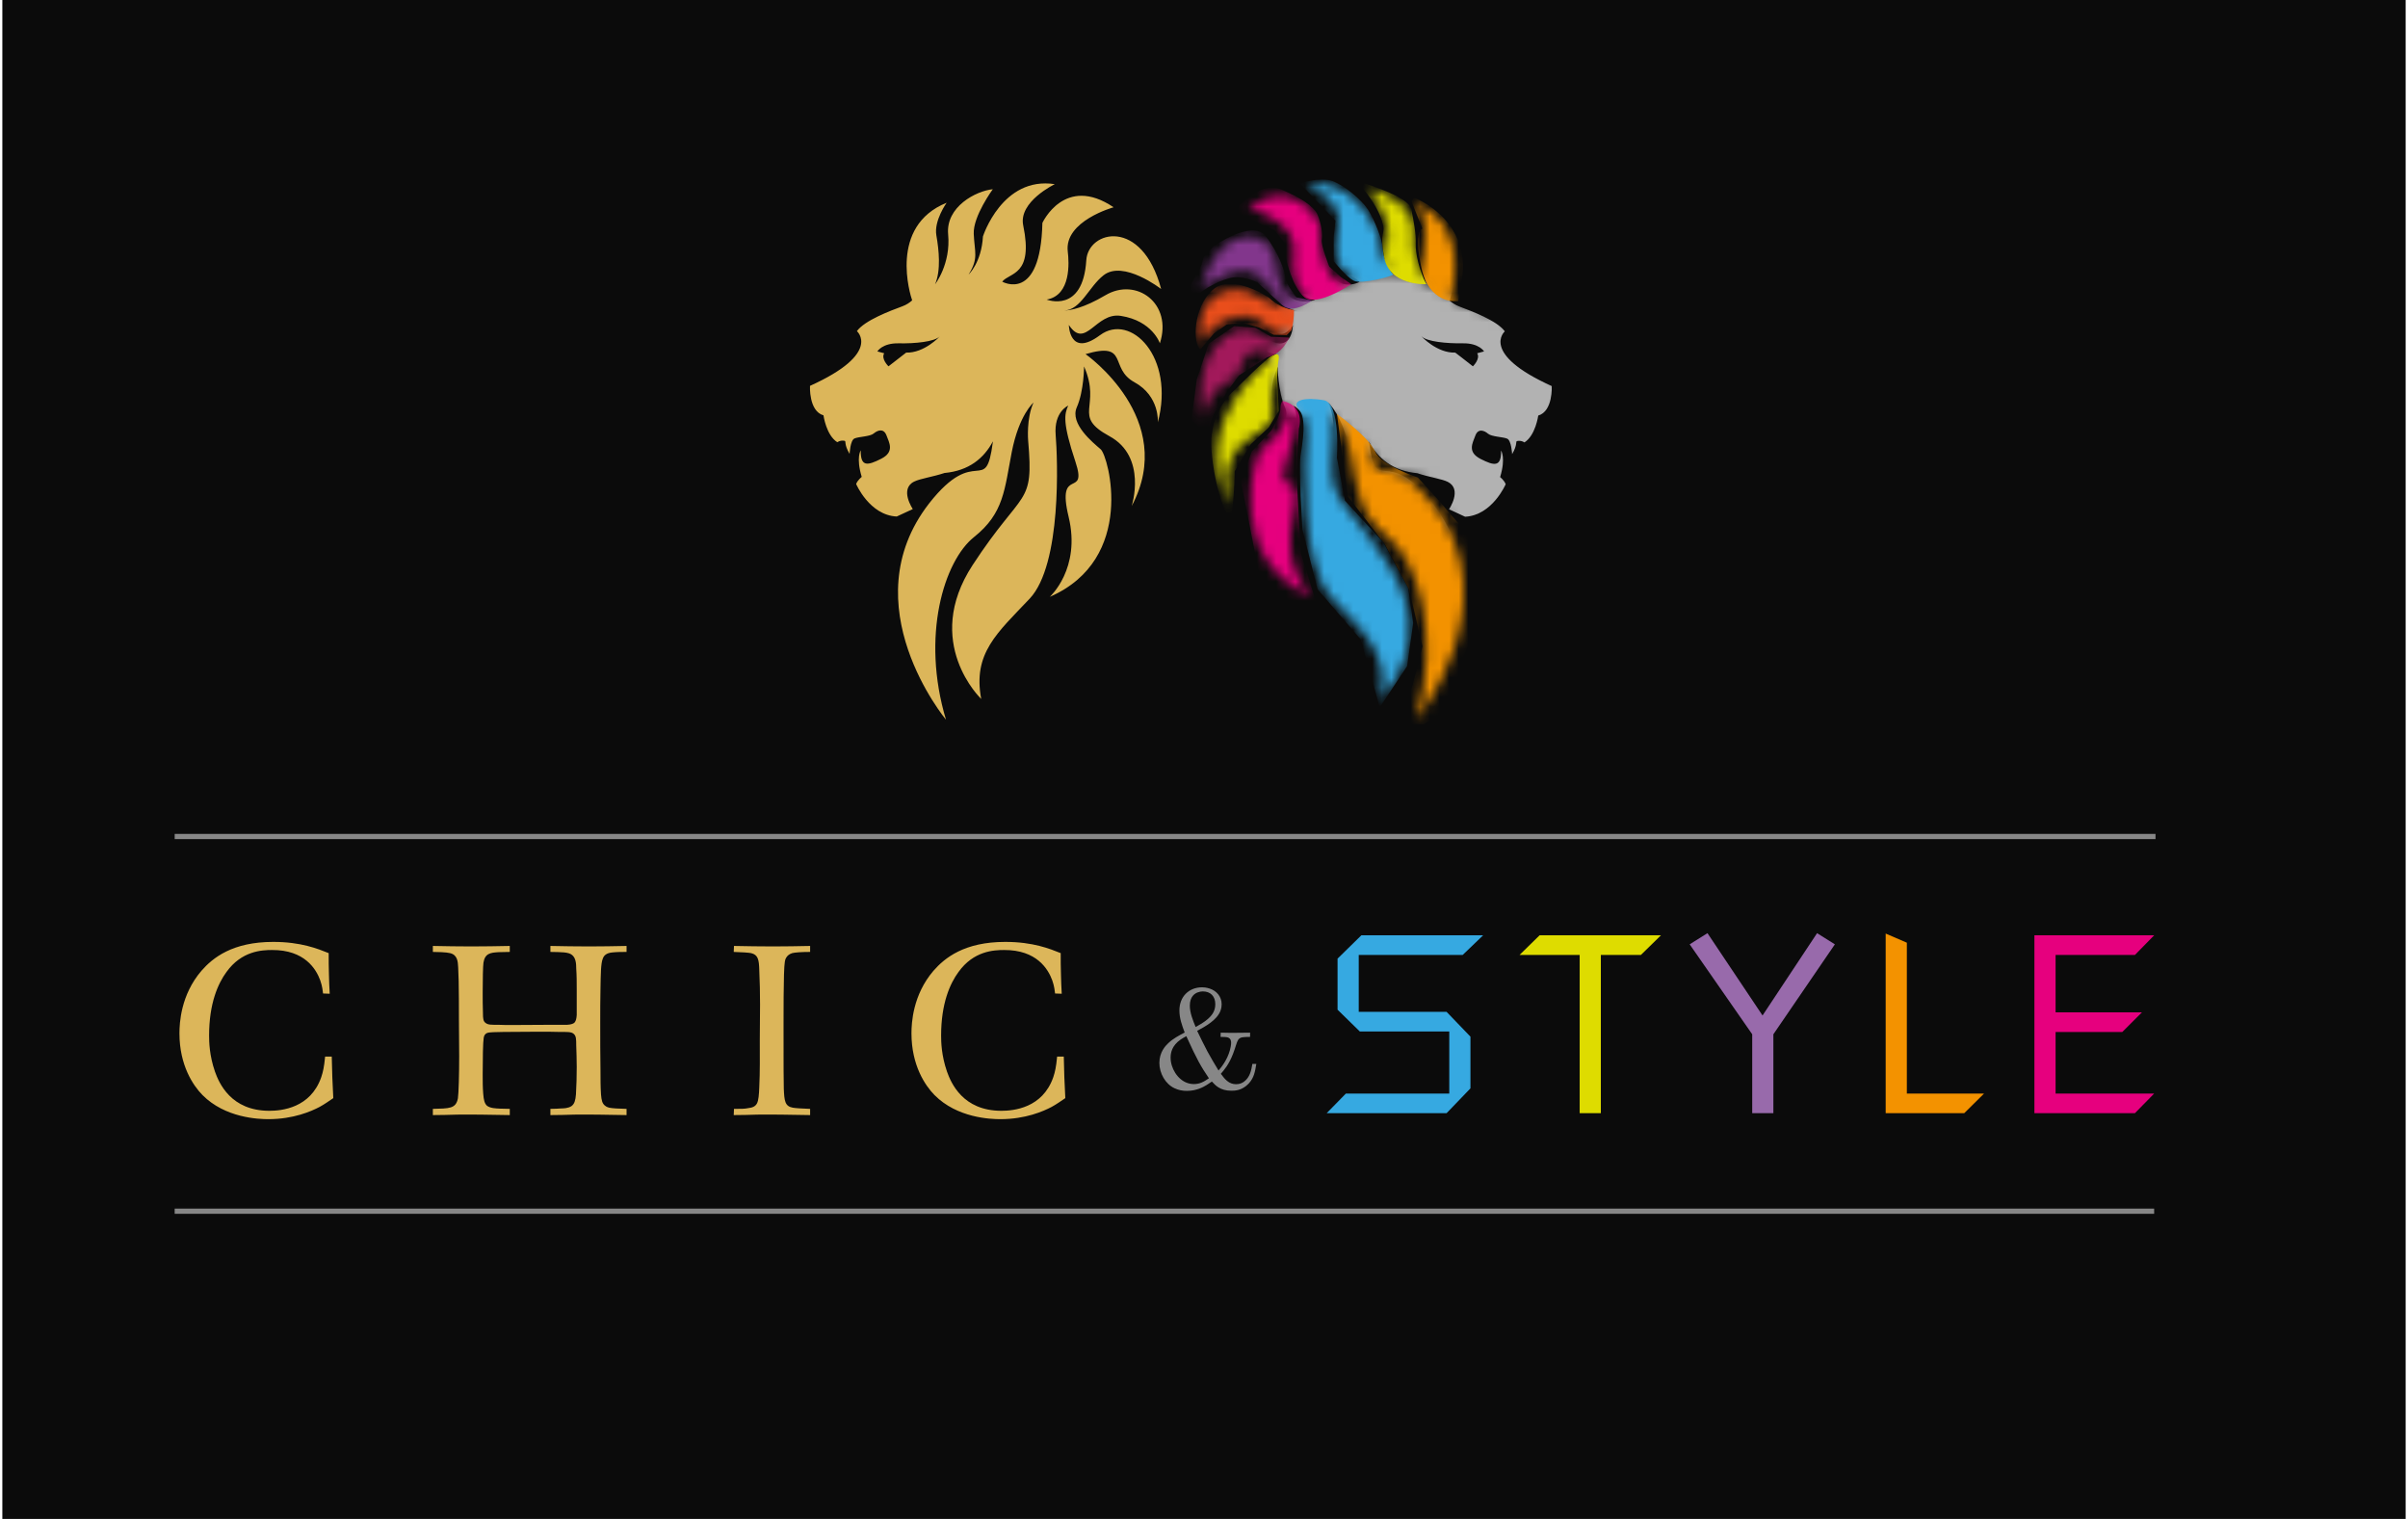 <?xml version="1.0" encoding="UTF-8"?>
<svg xmlns="http://www.w3.org/2000/svg" viewBox="0 0 250 158" fill="none" width="260" height="164">
  <path d="M0 0H250V158H0V0Z" fill="#0B0B0B"/>
  <path d="M33.362 103.344C33.336 103.12 33.282 102.574 33.069 101.978C32.645 100.81 31.449 98.797 28.046 98.821C26.983 98.821 24.883 98.922 23.315 101.108C22.438 102.301 21.507 104.364 21.507 107.718C21.507 108.364 21.533 109.781 22.117 111.47C22.543 112.662 23.767 115.546 27.779 115.546C29.03 115.546 32.06 115.273 33.176 112.042C33.362 111.47 33.469 111.023 33.575 109.905H34.267C34.293 111.346 34.346 112.788 34.426 114.229C33.947 114.552 33.495 114.875 32.99 115.149C32.14 115.596 30.279 116.416 27.674 116.416C26.637 116.416 23.181 116.291 20.816 113.905C19.858 112.936 18.423 110.824 18.423 107.494C18.423 106.426 18.556 103.494 20.709 100.983C21.88 99.641 23.926 97.977 28.179 97.977C31.077 97.977 32.831 98.698 33.947 99.145C33.947 99.89 33.947 100.636 33.974 101.381C34.001 102.027 34.001 102.699 34.054 103.369L33.362 103.344Z" fill="#DCB65A"/>
  <path d="M52.785 99.02C52.413 99.02 52.014 99.044 51.641 99.044C50.764 99.094 50.206 99.168 50.047 100.138C49.994 100.462 49.967 101.952 49.967 103.244C49.967 103.965 49.967 104.661 49.994 105.381C49.994 105.927 50.02 106.226 50.26 106.4C50.526 106.623 50.924 106.599 51.562 106.599C52.041 106.623 52.546 106.623 53.023 106.623C54.433 106.623 55.815 106.599 57.224 106.599H58.766C59.191 106.574 59.431 106.475 59.537 106.351C59.669 106.176 59.723 105.953 59.749 105.58V102.97C59.749 102.226 59.749 101.48 59.696 100.734C59.696 100.287 59.669 99.666 59.27 99.343C58.898 99.02 58.127 99.044 57.011 99.02V98.398C58.34 98.424 59.669 98.448 61.025 98.448C62.328 98.448 63.63 98.424 64.932 98.398V99.02C64.455 99.02 63.976 99.02 63.497 99.069C62.807 99.12 62.567 99.417 62.461 99.716C62.248 100.213 62.248 101.406 62.221 102.822C62.194 103.99 62.194 105.183 62.194 106.351C62.194 108.041 62.194 109.705 62.221 111.395C62.221 112.215 62.221 113.035 62.275 113.854C62.328 114.476 62.407 114.775 62.673 114.999C62.754 115.072 62.859 115.148 63.126 115.222C63.47 115.296 64.081 115.321 64.932 115.346V115.992C63.126 115.968 61.318 115.918 59.483 115.943C58.659 115.968 57.836 115.992 57.011 115.992V115.346C57.41 115.346 57.809 115.321 58.208 115.296C58.313 115.296 58.872 115.296 59.218 115.047C59.51 114.824 59.617 114.476 59.669 113.831C59.723 112.886 59.749 111.942 59.749 110.998C59.749 110.227 59.723 109.481 59.696 108.711C59.696 108.09 59.696 107.742 59.404 107.518C59.164 107.32 58.686 107.344 58.022 107.344C57.277 107.32 56.532 107.32 55.788 107.32C54.566 107.32 53.315 107.344 52.12 107.344C51.349 107.369 50.631 107.344 50.391 107.469C50.26 107.543 50.127 107.643 50.074 107.94C49.994 108.389 49.967 110.177 49.967 111.768C49.967 112.439 49.967 113.085 50.02 113.755C50.074 114.427 50.154 114.775 50.418 115.024C50.79 115.296 51.349 115.296 51.775 115.321C52.12 115.321 52.465 115.346 52.785 115.346V115.992C50.95 115.968 49.143 115.918 47.309 115.943C46.458 115.968 45.607 115.992 44.784 115.992V115.346C46.485 115.296 47.176 115.346 47.389 114.252C47.468 113.755 47.522 111.743 47.522 109.879C47.522 108.587 47.495 107.295 47.495 106.003C47.495 104.661 47.495 103.343 47.468 102.026C47.442 101.554 47.442 101.082 47.416 100.61C47.389 100.013 47.336 99.318 46.565 99.144C46.192 99.044 45.181 99.02 44.784 99.02V98.398C46.113 98.424 47.442 98.448 48.77 98.448C50.098 98.448 51.455 98.424 52.785 98.398V99.02Z" fill="#DCB65A"/>
  <path d="M84.028 99.02C83.178 99.02 82.461 99.069 82.168 99.144C81.531 99.343 81.424 99.84 81.398 100.039C81.238 100.958 81.265 105.655 81.265 109.531C81.265 110.773 81.265 112.016 81.29 113.26C81.345 114.501 81.398 115.072 82.221 115.222C82.461 115.271 83.258 115.321 84.028 115.346V115.992C82.195 115.968 80.36 115.918 78.526 115.943C77.729 115.968 76.905 115.992 76.081 115.992L76.108 115.346C76.851 115.346 77.223 115.346 77.57 115.271C77.995 115.222 78.314 115.123 78.5 114.775C78.659 114.476 78.713 113.854 78.739 113.085C78.819 111.47 78.793 109.829 78.793 108.189C78.793 106.947 78.819 105.704 78.819 104.486C78.819 103.295 78.793 102.077 78.739 100.909C78.713 99.815 78.607 99.318 77.888 99.144C77.649 99.094 76.878 99.044 76.081 99.02L76.108 98.398C77.436 98.424 78.793 98.448 80.174 98.448C81.451 98.448 82.726 98.424 84.028 98.398V99.02Z" fill="#DCB65A"/>
  <path d="M109.509 103.344C109.483 103.12 109.429 102.574 109.216 101.978C108.792 100.81 107.596 98.797 104.194 98.821C103.13 98.821 101.03 98.922 99.462 101.108C98.585 102.301 97.654 104.364 97.654 107.718C97.654 108.364 97.68 109.781 98.265 111.47C98.691 112.662 99.914 115.546 103.927 115.546C105.177 115.546 108.207 115.273 109.324 112.042C109.509 111.47 109.616 111.023 109.722 109.905H110.414C110.44 111.346 110.493 112.788 110.573 114.229C110.094 114.552 109.642 114.875 109.138 115.149C108.287 115.596 106.427 116.416 103.822 116.416C102.784 116.416 99.328 116.291 96.963 113.905C96.006 112.936 94.57 110.824 94.57 107.494C94.57 106.426 94.703 103.494 96.856 100.983C98.027 99.641 100.073 97.977 104.326 97.977C107.224 97.977 108.979 98.698 110.094 99.145C110.094 99.89 110.094 100.636 110.121 101.381C110.148 102.027 110.148 102.699 110.201 103.369L109.509 103.344Z" fill="#DCB65A"/>
  <path d="M126.737 107.418C127.357 107.432 127.991 107.447 128.626 107.432C129.02 107.432 129.4 107.418 129.794 107.418V107.859C129.118 107.874 128.765 107.845 128.553 108.168C128.386 108.417 128.286 108.946 128.019 109.622C127.582 110.753 127.104 111.284 126.752 111.695C127.16 112.254 127.582 112.782 128.343 112.782C128.752 112.782 129.02 112.62 129.16 112.517C129.766 112.077 129.921 111.356 130.033 110.666H130.442C130.315 111.459 130.203 112.121 129.653 112.709C128.962 113.443 128.217 113.458 127.85 113.458C126.667 113.458 126.175 112.886 125.822 112.503C125.639 112.62 125.471 112.738 125.287 112.856C124.978 113.047 124.245 113.474 123.231 113.474C122.78 113.474 122.344 113.399 121.922 113.194C120.977 112.753 120.358 111.635 120.358 110.563C120.358 109.446 120.992 108.785 121.274 108.52C121.78 108.035 122.372 107.726 122.992 107.403C122.71 106.653 122.442 105.933 122.442 105.109C122.442 103.655 123.443 102.7 124.808 102.7C124.934 102.7 125.245 102.715 125.597 102.833C126.301 103.067 126.836 103.655 126.836 104.463C126.836 104.581 126.823 104.86 126.709 105.153C126.344 106.124 125.09 106.8 124.287 107.227C124.639 107.946 124.978 108.667 125.357 109.372C125.724 110.049 126.119 110.709 126.512 111.356C126.78 111.032 127.385 110.343 127.696 109.239C127.752 109.034 127.822 108.696 127.822 108.491C127.822 108.358 127.822 108.035 127.484 107.917C127.357 107.874 127.062 107.859 126.724 107.859L126.737 107.418ZM122.583 108.123C121.653 108.771 121.526 109.518 121.526 110.019C121.526 111.106 122.245 112.298 123.259 112.649C123.541 112.753 123.822 112.767 123.935 112.767C124.583 112.767 124.992 112.517 125.512 112.165C124.667 110.915 124.287 110.254 123.161 107.785C122.964 107.888 122.767 108.006 122.583 108.123ZM124.767 106.462C125.88 105.756 126.175 105.153 126.175 104.449C126.175 103.626 125.668 103.127 124.878 103.127C124.709 103.127 124.555 103.156 124.386 103.215C124.033 103.332 123.526 103.67 123.526 104.61C123.526 105.361 123.852 106.154 124.132 106.83C124.344 106.711 124.555 106.595 124.767 106.462Z" fill="#878787"/>
  <path d="M152.717 107.834L150.236 105.254H141.096V99.333H151.91L154.036 97.292H141.369L138.893 99.718V105.029L141.207 107.294H150.514V113.752H139.76L137.761 115.793H150.236L152.717 113.211V107.834Z" fill="#36A9E1"/>
  <path d="M172.533 97.292H159.909L157.826 99.332H164.078V115.792H166.281V99.332H170.45L172.533 97.292Z" fill="#DEDC00"/>
  <path d="M188.774 97.069L183.101 105.632L177.372 97.067L175.522 98.23L182.027 107.587V115.792H184.228V107.588L184.275 107.519L190.626 98.23L188.774 97.069Z" fill="#986AAB"/>
  <path d="M198.113 113.752V98.06L195.911 97.11V115.792H204.084L206.144 113.752H198.113Z" fill="#F39200"/>
  <path d="M213.585 113.752V107.348H220.522L222.564 105.308H213.585V99.333H221.839L223.838 97.292H211.382V115.792H221.839L223.838 113.752H213.585Z" fill="#E6007E"/>
  <path d="M223.838 125.72H17.926V126.261H223.838V125.72Z" fill="#878787"/>
  <path d="M223.979 86.743H17.927V87.285H223.979V86.743Z" fill="#878787"/>
  <path d="M114.16 34.881C110.996 37.228 110.94 33.803 110.94 33.803C112.689 36.431 113.725 32.444 116.355 32.859C119.641 33.376 120.41 35.712 120.41 35.712C121.758 31.557 117.959 28.805 114.739 30.714C112.478 32.051 111.096 32.287 110.472 32.298C112.199 32.23 113.012 29.838 114.55 28.636C116.611 27.008 120.543 30.063 120.543 30.063C118.549 22.594 112.946 23.964 112.756 27.075C112.411 32.657 108.634 31.163 108.634 31.163C111.197 30.714 110.963 27.266 110.829 26.165C110.439 22.987 115.597 21.56 115.597 21.56C110.506 18.124 108.189 23.189 108.189 23.189C107.999 31.568 104.011 29.299 104.011 29.299C104.768 28.322 107.286 28.704 106.194 23.447C105.682 20.976 109.481 19.157 109.481 19.157C104.011 18.314 102.006 24.593 102.006 24.593C101.85 27.322 100.513 28.558 100.513 28.558C101.582 26.862 101.126 26.222 101.048 24.323C100.97 22.481 103.031 19.685 103.031 19.685C101.293 19.853 98.118 21.504 98.385 24.38C98.675 27.468 97.026 29.569 97.026 29.569C97.65 28.108 97.427 26.008 97.159 24.481C96.892 22.953 98.229 21.089 98.229 21.089C92.169 23.537 94.452 30.703 94.642 31.242C94.385 31.478 94.051 31.703 93.628 31.86C92.325 32.343 89.718 33.32 88.893 34.443C88.893 34.443 91.545 36.734 84.014 40.138C84.014 40.138 83.869 42.755 85.417 43.204C85.417 43.204 85.696 45.27 86.855 46C86.855 46 87.166 45.764 87.612 45.854C87.802 45.888 87.523 46.203 88.136 47.213C88.136 47.213 88.191 45.798 88.648 45.607C89.094 45.416 90.264 45.416 90.642 45.091C91.032 44.765 91.667 44.507 91.968 45.282C92.258 46.057 92.837 47 91.422 47.719C90.007 48.438 89.261 48.595 89.294 46.843C89.294 46.843 88.782 47.584 89.395 49.606C89.395 49.606 88.949 49.965 88.815 50.347C88.815 50.347 90.197 53.593 93.037 53.728L94.709 52.953C94.709 52.953 93.294 50.875 94.842 50.1C95.466 49.785 96.747 49.617 98.006 49.201C100.546 48.966 102.106 47.674 103.042 45.911C103.042 45.944 103.042 45.978 103.031 46.012C102.273 51.728 101.326 46.079 96.402 52.369C88.214 62.915 98.162 74.866 98.162 74.866C95.544 66.161 97.962 58.344 101.081 55.862C104.2 53.38 104.245 50.909 105.002 47.023C105.76 43.148 107.264 41.878 107.264 41.878C106.506 43.529 106.707 45.821 106.707 45.821C107.309 52.751 106.217 50.695 100.936 58.771C95.656 66.846 101.827 72.709 101.827 72.709C100.925 67.947 103.498 65.835 106.863 62.275C110.227 58.715 109.771 47.663 109.57 45.248C109.37 42.833 110.873 42.193 110.873 42.193C110.472 43.08 110.272 43.956 111.631 48.045C112.934 51.976 109.615 48.359 110.918 53.761C112.221 59.164 108.957 62.084 108.957 62.084C118.003 58.142 115.062 47.449 114.26 46.742C113.458 46.045 111.018 44.091 111.765 42.373C112.522 40.654 112.522 38.116 112.522 38.116C114.383 42.373 111.197 43.215 115.163 45.371C119.129 47.528 117.48 52.638 117.48 52.638C122.315 43.552 112.678 36.835 112.678 36.835C117.246 35.499 115.085 38.295 117.758 39.756C120.421 41.216 120.198 43.934 120.198 43.934C122.003 37.116 117.357 32.511 114.193 34.859L114.16 34.881ZM94.018 36.678C94.018 36.678 92.926 37.52 92.18 38.105C92.18 38.105 91.378 37.33 91.734 36.746L91.021 36.555C91.021 36.555 91.534 35.679 93.238 35.712C94.943 35.746 96.937 35.555 97.516 34.993C97.516 34.993 95.901 36.746 94.007 36.678H94.018ZM110.094 32.275C110.205 32.298 110.316 32.298 110.417 32.298C110.205 32.298 110.094 32.275 110.094 32.275Z" fill="#DCB65A"/>
  <mask id="mask0_4009_117" style="mask-type:luminance" maskUnits="userSpaceOnUse" x="132" y="28" width="31" height="28">
    <path d="M148.484 50.033L143.894 48.763L141.153 45.72L137.343 42.676C137.343 42.676 133.934 44.338 132.72 41.249C131.506 38.161 132.152 36.33 133.11 35.353C134.068 34.376 132.564 31.983 134.246 31.478C135.929 30.973 139.973 29.456 141.421 29.063C142.869 28.67 143.693 27.603 147.348 29.063C151.002 30.523 150.489 31.321 152.327 31.747C154.166 32.186 160.17 34.847 160.17 34.847L162.989 42.867L162.443 48.64L156.75 54.536L151.102 55.39L148.473 50.033H148.484Z" fill="white"/>
  </mask>
  <g mask="url(#mask0_4009_117)">
    <path d="M125 43.956C125 43.956 124.777 41.238 127.439 39.778C130.102 38.318 127.941 35.521 132.52 36.858C132.52 36.858 122.883 43.574 127.718 52.661C127.718 52.661 126.069 47.55 130.035 45.394C134.001 43.237 130.815 42.395 132.675 38.138C132.675 38.138 132.675 40.677 133.433 42.395C134.191 44.114 131.751 46.057 130.938 46.764C130.135 47.461 127.194 58.164 136.24 62.106C136.24 62.106 132.976 59.186 134.28 53.784C135.583 48.382 132.274 51.998 133.567 48.067C134.915 43.979 134.725 43.103 134.324 42.215C134.324 42.215 135.828 42.856 135.628 45.27C135.427 47.685 134.97 58.737 138.335 62.297C141.699 65.858 144.273 67.969 143.37 72.732C143.37 72.732 149.542 66.858 144.262 58.793C138.981 50.718 137.889 52.773 138.491 45.843C138.491 45.843 138.691 43.552 137.934 41.901C137.934 41.901 139.438 43.17 140.195 47.045C140.953 50.92 140.997 53.402 144.117 55.884C147.236 58.366 149.642 66.184 147.036 74.888C147.036 74.888 156.984 62.938 148.796 52.391C143.872 46.102 142.914 51.751 142.167 46.034C142.167 46 142.167 45.967 142.156 45.933C143.092 47.685 144.652 48.988 147.192 49.224C148.45 49.651 149.732 49.808 150.355 50.122C151.904 50.897 150.489 52.975 150.489 52.975L152.16 53.75C154.99 53.615 156.382 50.37 156.382 50.37C156.249 49.976 155.803 49.628 155.803 49.628C156.416 47.618 155.903 46.865 155.903 46.865C155.937 48.617 155.19 48.46 153.776 47.741C152.361 47.023 152.94 46.09 153.23 45.304C153.519 44.529 154.166 44.787 154.544 45.113C154.934 45.439 156.093 45.439 156.538 45.63C156.984 45.821 157.051 47.236 157.051 47.236C157.653 46.225 157.374 45.911 157.575 45.877C158.031 45.787 158.332 46.023 158.332 46.023C159.491 45.293 159.769 43.226 159.769 43.226C161.318 42.777 161.173 40.16 161.173 40.16C153.642 36.757 156.293 34.465 156.293 34.465C155.469 33.342 152.862 32.377 151.559 31.882C151.146 31.725 150.812 31.5 150.545 31.265C150.723 30.725 153.007 23.548 146.958 21.111C146.958 21.111 148.294 22.976 148.027 24.503C147.76 26.031 147.537 28.131 148.161 29.591C148.161 29.591 146.523 27.491 146.802 24.402C147.069 21.515 143.894 19.876 142.156 19.707C142.156 19.707 144.217 22.504 144.139 24.346C144.061 26.255 143.604 26.884 144.674 28.58C144.674 28.58 143.337 27.356 143.181 24.615C143.181 24.615 141.187 18.337 135.706 19.179C135.706 19.179 139.505 20.999 138.992 23.47C137.9 28.726 140.407 28.344 141.176 29.322C141.176 29.322 137.199 31.59 136.998 23.212C136.998 23.212 134.681 18.146 129.59 21.583C129.59 21.583 134.736 23.009 134.358 26.188C134.224 27.289 133.99 30.748 136.552 31.186C136.552 31.186 132.776 32.68 132.43 27.098C132.241 23.986 126.637 22.616 124.643 30.085C124.643 30.085 128.576 27.03 130.637 28.659C132.163 29.861 132.976 32.253 134.714 32.32C134.09 32.298 132.709 32.073 130.447 30.737C127.228 28.827 123.429 31.579 124.777 35.735C124.777 35.735 125.546 33.398 128.832 32.882C131.461 32.466 132.508 36.453 134.246 33.825C134.246 33.825 134.191 37.262 131.027 34.904C127.863 32.556 123.217 37.161 125.022 43.979L125 43.956ZM147.637 34.993C148.216 35.544 150.211 35.735 151.915 35.712C153.62 35.679 154.132 36.555 154.132 36.555L153.419 36.746C153.776 37.33 152.973 38.105 152.973 38.105C152.238 37.52 151.135 36.678 151.135 36.678C149.23 36.746 147.626 34.993 147.626 34.993H147.637ZM134.748 32.298C134.848 32.298 134.959 32.298 135.071 32.275C135.071 32.275 134.959 32.298 134.748 32.298Z" fill="#B2B2B2"/>
  </g>
  <mask id="mask1_4009_117" style="mask-type:luminance" maskUnits="userSpaceOnUse" x="124" y="19" width="38" height="56">
    <path d="M125 43.956C125 43.956 124.777 41.238 127.439 39.778C130.102 38.318 127.941 35.521 132.52 36.858C132.52 36.858 122.883 43.574 127.718 52.661C127.718 52.661 126.069 47.55 130.035 45.394C134.001 43.237 130.815 42.395 132.675 38.138C132.675 38.138 132.675 40.677 133.433 42.395C134.191 44.114 131.751 46.057 130.938 46.764C130.135 47.461 127.194 58.164 136.24 62.106C136.24 62.106 132.976 59.186 134.28 53.784C135.583 48.382 132.274 51.998 133.567 48.067C134.915 43.979 134.725 43.103 134.324 42.215C134.324 42.215 135.828 42.856 135.628 45.27C135.427 47.685 134.97 58.737 138.335 62.297C141.699 65.858 144.273 67.969 143.37 72.732C143.37 72.732 149.542 66.858 144.262 58.793C138.981 50.718 137.889 52.773 138.491 45.843C138.491 45.843 138.691 43.552 137.934 41.901C137.934 41.901 139.438 43.17 140.195 47.045C140.953 50.92 140.997 53.402 144.117 55.884C147.236 58.366 149.642 66.184 147.036 74.888C147.036 74.888 156.984 62.938 148.796 52.391C143.872 46.102 142.914 51.751 142.167 46.034C142.167 46 142.167 45.967 142.156 45.933C143.393 47.157 144.652 48.988 147.192 49.224C148.45 49.651 149.732 49.808 150.355 50.122C151.904 50.897 150.489 52.975 150.489 52.975L152.16 53.75C154.99 53.615 156.382 50.37 156.382 50.37C156.249 49.976 155.803 49.628 155.803 49.628C156.416 47.618 155.903 46.865 155.903 46.865C155.937 48.617 155.19 48.46 153.776 47.741C152.361 47.023 152.94 46.09 153.23 45.304C153.519 44.529 154.166 44.787 154.544 45.113C154.934 45.439 156.093 45.439 156.538 45.63C156.984 45.821 157.051 47.236 157.051 47.236C157.653 46.225 157.374 45.911 157.575 45.877C158.031 45.787 158.332 46.023 158.332 46.023C159.491 45.293 159.769 43.226 159.769 43.226C161.318 42.777 161.173 40.16 161.173 40.16C153.642 36.757 156.293 34.465 156.293 34.465C155.469 33.342 152.862 32.377 151.559 31.882C151.146 31.725 150.812 31.5 150.545 31.265C150.723 30.725 153.007 23.548 146.958 21.111C146.958 21.111 148.294 22.976 148.027 24.503C147.76 26.031 147.537 28.131 148.161 29.591C148.161 29.591 146.523 27.491 146.802 24.402C147.069 21.515 143.894 19.876 142.156 19.707C142.156 19.707 144.217 22.504 144.139 24.346C144.061 26.255 143.604 26.884 144.674 28.58C144.674 28.58 143.337 27.356 143.181 24.615C143.181 24.615 141.187 18.337 135.706 19.179C135.706 19.179 139.505 20.999 138.992 23.47C137.9 28.726 140.407 28.344 141.176 29.322C141.176 29.322 137.199 31.59 136.998 23.212C136.998 23.212 134.681 18.146 129.59 21.583C129.59 21.583 134.736 23.009 134.358 26.188C134.224 27.289 133.99 30.748 136.552 31.186C136.552 31.186 132.776 32.68 132.43 27.098C132.241 23.986 126.637 22.616 124.643 30.085C124.643 30.085 128.576 27.03 130.637 28.659C132.163 29.861 132.976 32.253 134.714 32.32C134.09 32.298 132.709 32.073 130.447 30.737C127.228 28.827 123.429 31.579 124.777 35.735C124.777 35.735 125.546 33.398 128.832 32.882C131.461 32.466 132.508 36.453 134.246 33.825C134.246 33.825 134.191 37.262 131.027 34.904C127.863 32.556 123.217 37.161 125.022 43.979L125 43.956ZM147.637 34.993C148.216 35.544 150.211 35.735 151.915 35.712C153.62 35.679 154.132 36.555 154.132 36.555L153.419 36.746C153.776 37.33 152.973 38.105 152.973 38.105C152.238 37.52 151.135 36.678 151.135 36.678C149.23 36.746 147.626 34.993 147.626 34.993H147.637Z" fill="white"/>
  </mask>
  <g mask="url(#mask1_4009_117)">
    <path d="M138.814 43.047C138.814 43.047 142.19 45.506 142.802 46.966C143.415 48.426 147.247 49.673 147.247 49.673L149.308 51.931L152.015 55.076L153.776 58.928V64.207L151.893 68.475L151.247 71.148C151.247 71.148 151.603 73.821 150.779 73.933C149.954 74.057 147.838 75.36 147.838 75.36H145.721L145.487 74.349L146.724 71.204L147.726 67.228L146.345 61.354L143.849 56.67L139.961 51.627L138.825 43.047H138.814Z" fill="#F39200"/>
    <path d="M143.27 73.596L146.133 69.284L146.757 64.813L146.245 61.185L143.66 56.434L139.661 52.077L138.825 47.606C138.825 47.606 139.237 41.957 137.466 41.631C135.706 41.317 133.968 41.553 134.859 42.563C135.739 43.574 135.238 46.056 135.037 47.449C134.837 48.831 135.238 55.075 135.238 55.075L136.809 61.287L141.321 66.543L143.281 73.585L143.27 73.596Z" fill="#36A9E1"/>
    <path d="M136.797 63.039L135.071 57.558L134.87 53.986L134.614 49.123L134.87 44.574C134.87 44.574 135.617 42.238 133.166 41.71C133.166 41.71 132.943 41.923 132.943 42.564C132.943 43.204 132.007 44.776 132.007 44.776L129.968 46.966L128.832 50.033L130.637 59.209L134.358 63.993L136.786 63.05L136.797 63.039Z" fill="#E6007E"/>
    <path d="M132.62 39.194C132.62 39.194 132.664 37.992 132.72 37.655C132.776 37.318 132.999 36.588 132.185 36.948C131.383 37.307 128.32 40.452 128.32 40.452C128.32 40.452 125.501 42.564 125.768 46.686C126.047 50.796 127.629 55.087 127.907 53.189C128.186 51.291 128.197 49.022 128.197 49.022L129.868 46.214L131.729 44.473L132.776 42.755L132.609 39.217L132.62 39.194Z" fill="#DEDC00"/>
    <path d="M133.879 35.094C133.879 35.094 133.199 36.813 131.561 37.172L128.654 39.037L127.451 40.654L126.036 43.047L125.267 45.068L123.696 43.709L124.242 39.486L125.49 35.746L128.141 33.926L130.336 34.095L131.974 35.027L133.89 35.117L133.879 35.094Z" fill="#A3195B"/>
    <path d="M134.068 34.387C134.068 34.387 134.358 33.713 134.358 32.253C134.358 32.253 132.887 32.084 131.784 30.984C131.784 30.984 127.885 28.311 125.869 30.186C123.852 32.051 123.819 35.712 124.621 36.341L126.036 34.679L127.361 33.758L129.021 33.567L130.737 34.072L132.252 34.825L133.6 34.859L134.057 34.387H134.068Z" fill="#E94E1B"/>
    <path d="M136.24 31.253C136.24 31.253 134.246 32.758 133.143 31.747C132.04 30.737 130.57 29.389 130.57 29.389C130.57 29.389 129.3 28.737 128.119 28.85C126.927 28.973 124.777 30.108 124.365 30.737C123.952 31.366 122.994 30.995 123.206 30.467C123.407 29.939 124.354 28.266 124.576 27.895C124.799 27.524 124.911 26.749 125.089 26.592C125.267 26.424 125.991 25.615 125.991 25.615C125.991 25.615 130.002 22.785 131.405 24.548C132.798 26.311 133.489 28.434 133.478 28.951C133.466 29.468 134.614 30.928 134.614 30.928L136.252 31.265L136.24 31.253Z" fill="#82368C"/>
    <path d="M140.34 29.546C140.34 29.546 136.719 31.983 135.438 30.916C134.168 29.849 133.533 26.907 133.533 26.907V25.458L132.352 23.964L130.804 23.245L128.119 21.942C128.119 21.942 130.804 18.775 132.887 19.651C134.97 20.516 136.419 21.426 136.808 22.335C137.198 23.245 137.354 24.301 137.254 24.93C137.154 25.559 138.034 27.738 138.034 27.738L139.248 28.827L140.318 29.557L140.34 29.546Z" fill="#E6007E"/>
    <path d="M144.651 28.547C144.774 28.704 141.387 29.602 140.596 29.209C139.805 28.827 138.491 27.165 138.491 27.165V24.66L138.669 22.953L134.981 19.078C134.981 19.078 137.042 18.371 138.324 18.82C139.605 19.269 141.432 20.808 142.078 21.841C142.724 22.875 143.56 24.896 143.593 25.862C143.626 26.828 144.228 27.985 144.663 28.547H144.651Z" fill="#36A9E1"/>
    <path d="M141.677 19.078C141.677 19.078 146.289 20.437 146.557 21.74C146.824 23.043 147.069 24.335 147.024 25.334C146.98 26.345 147.392 28.153 148.127 29.557C148.127 29.557 144.25 29.782 143.727 26.704C143.203 23.627 144.005 24.638 143.493 22.942C142.98 21.246 141.432 19.494 141.432 19.494L141.666 19.078H141.677Z" fill="#DEDC00"/>
    <path d="M146.835 20.55C146.835 20.55 152.517 22.65 151.893 28.648L151.447 31.321H151.124C151.124 31.321 148.395 31.59 147.593 27.771C146.791 23.953 147.715 23.773 147.715 23.773L146.579 20.943L146.835 20.55Z" fill="#F39200"/>
  </g>
</svg>
